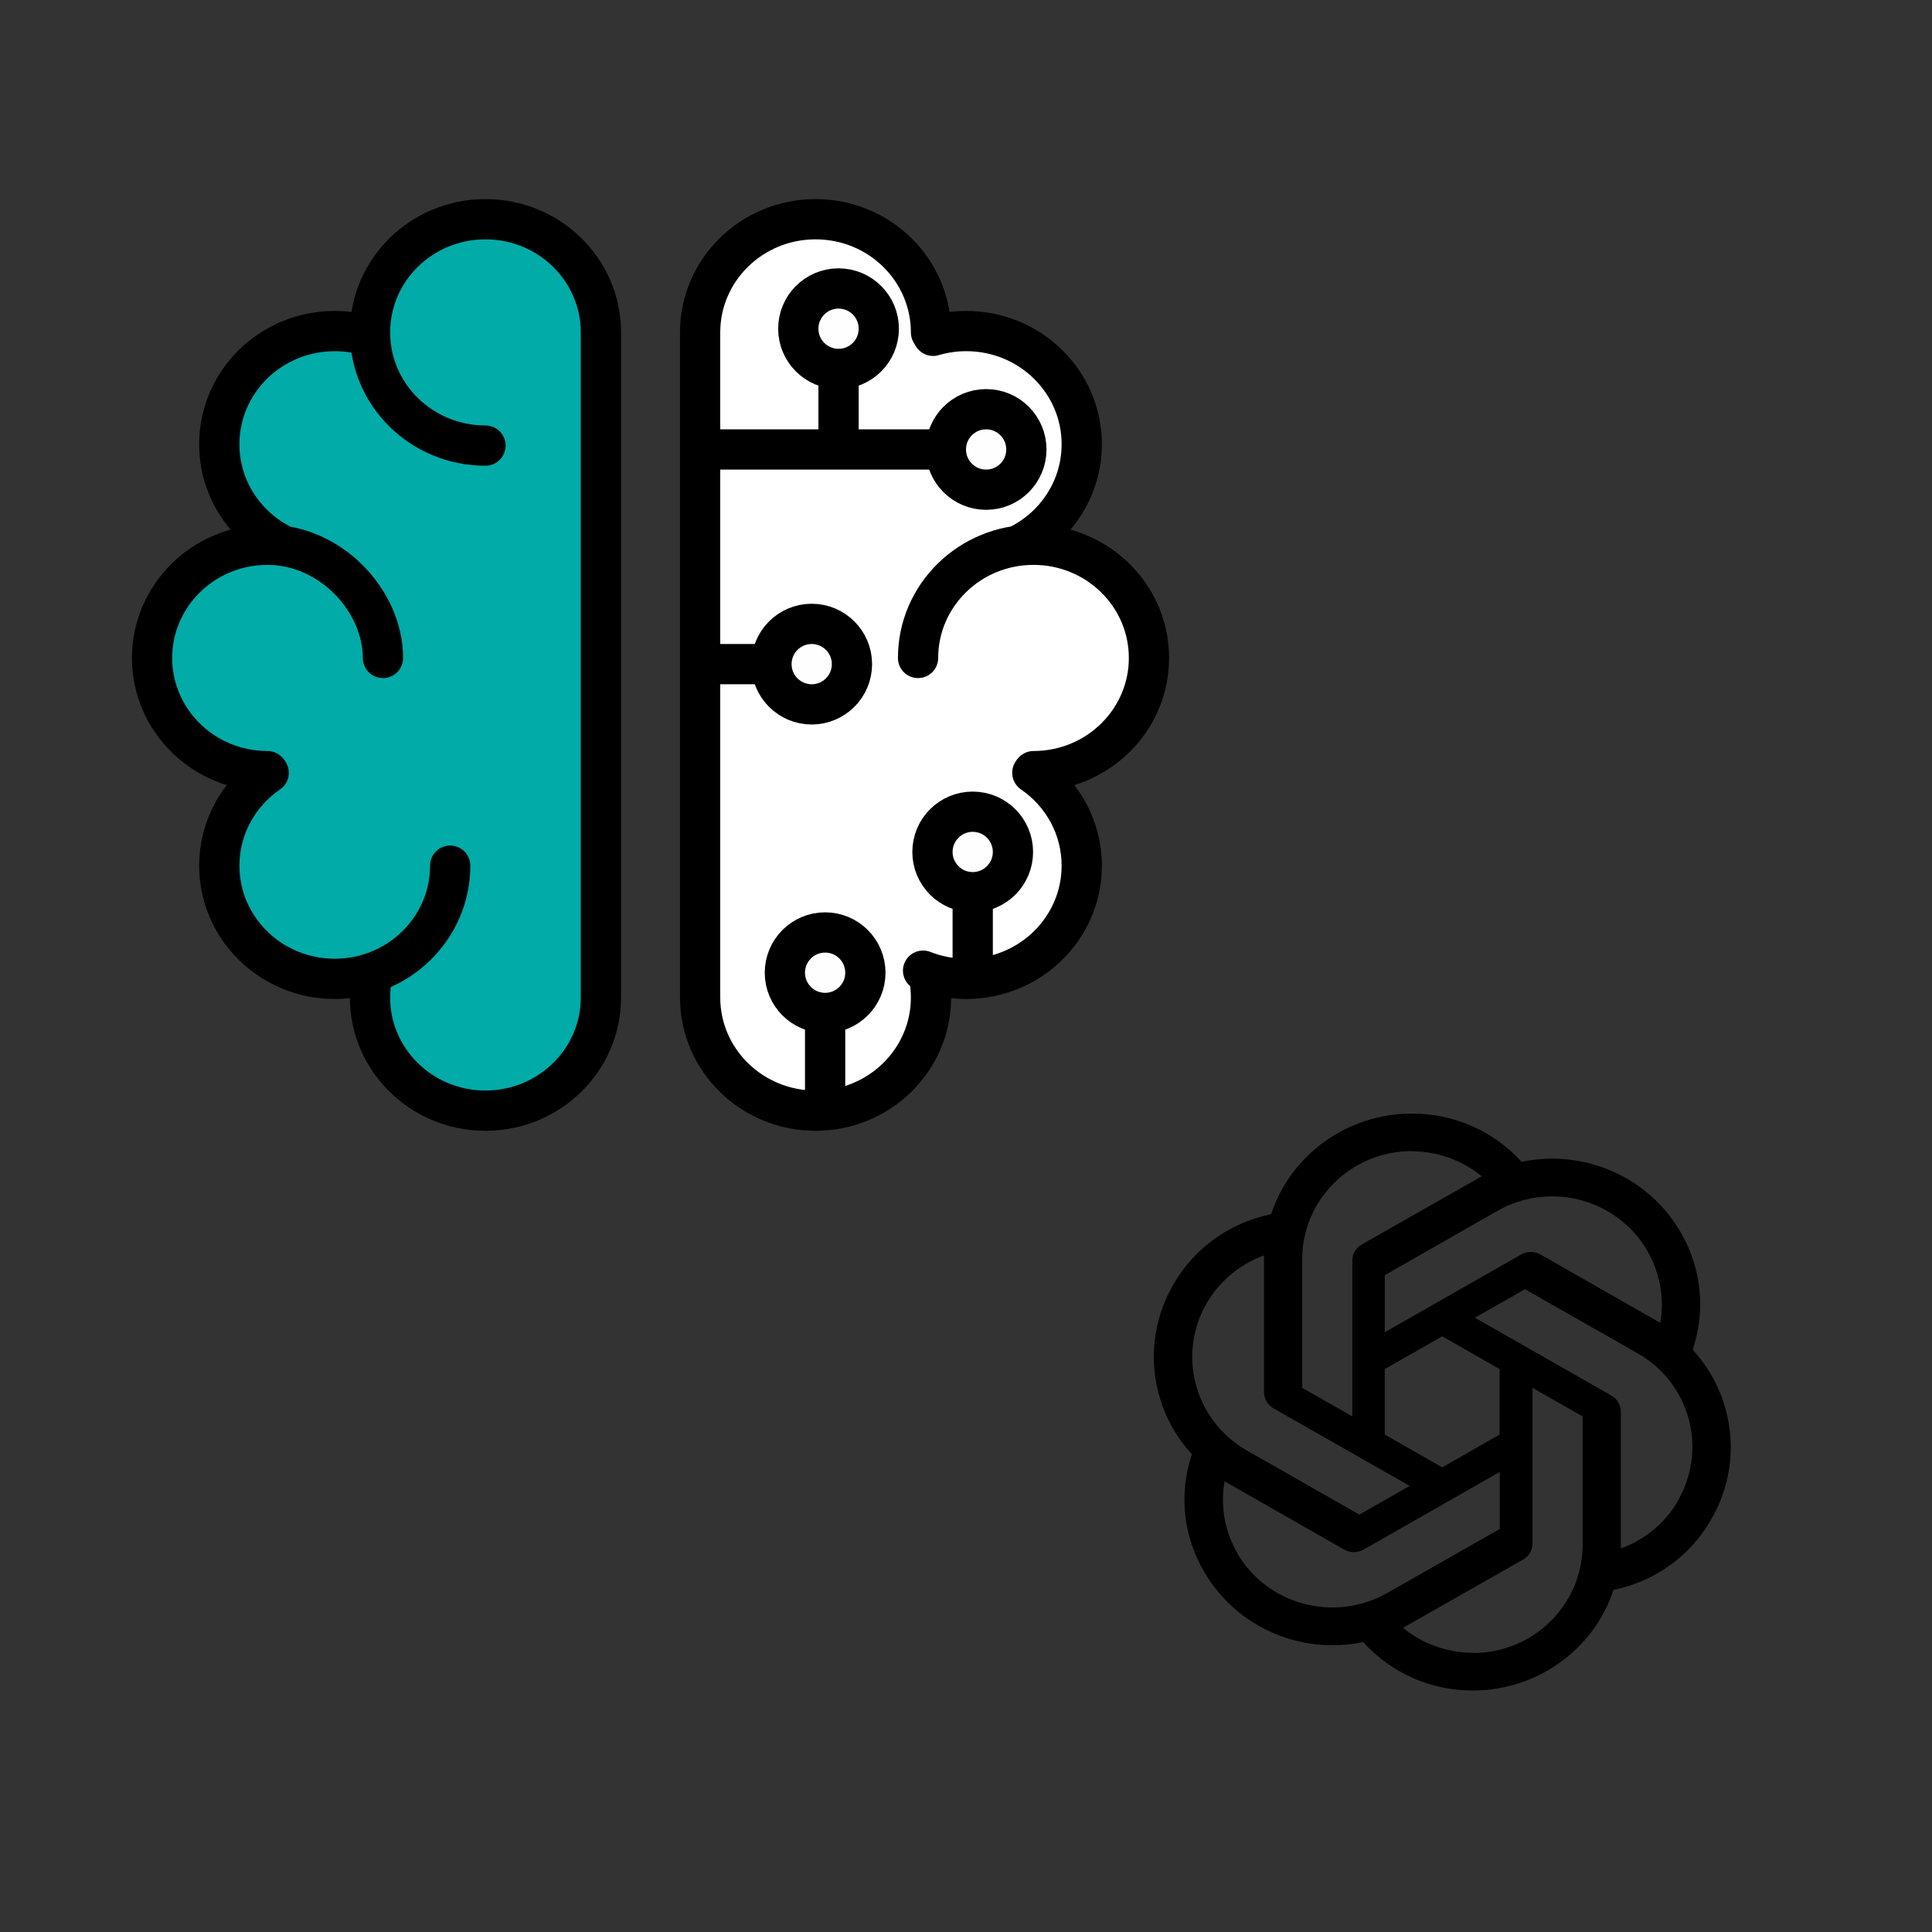 <?xml version="1.0" encoding="UTF-8"?>
<svg width="144px" height="144px" viewBox="0 0 144 144" version="1.1" xmlns="http://www.w3.org/2000/svg" xmlns:xlink="http://www.w3.org/1999/xlink">
    <rect x="0" y="0" width="144" height="144" fill="#333333" stroke="none"/>
    <title>Icon/ki-gpt</title>
    <g id="Icon/ki-gpt" stroke="none" stroke-width="1" fill="none" fill-rule="evenodd">
        <g id="Group-2" transform="translate(11, 16.339)">
            <path d="M74,33.144 C74,28.515 70.085,24.763 65.255,24.763 C65.129,24.763 65.006,24.771 64.881,24.776 L64.965,24.323 C67.339,22.824 68.908,20.25 68.908,17.322 C68.908,12.694 64.993,8.941 60.163,8.941 C59.288,8.941 58.443,9.065 57.647,9.294 L57.735,9.498 L57.489,9.429 L57.49,9.042 C57.49,4.413 53.575,0.661 48.745,0.661 C43.915,0.661 40,4.413 40,9.042 L40,58.282 C40,62.909 43.915,66.661 48.745,66.661 C53.575,66.661 57.49,62.909 57.49,58.282 C57.49,57.702 57.429,57.138 57.312,56.592 L57.313,56.437 C58.207,56.734 59.164,56.903 60.163,56.903 C64.993,56.903 68.908,53.15 68.908,48.522 C68.908,45.813 67.558,43.414 65.477,41.882 L65.534,41.51 C70.233,41.369 74,37.682 74,33.144" id="Fill-1" fill="#FFFFFF"></path>
            <path d="M25.255,0.661 C20.425,0.661 16.509,4.413 16.509,9.042 C16.509,9.251 16.526,9.456 16.542,9.662 L16.154,9.751 L16.353,9.294 C15.557,9.065 14.711,8.941 13.837,8.941 C9.007,8.941 5.091,12.694 5.091,17.322 C5.091,20.332 6.749,22.969 9.234,24.447 L9.131,24.782 C9.002,24.777 8.875,24.764 8.745,24.764 C3.915,24.764 0,28.516 0,33.143 C0,37.772 3.915,41.524 8.745,41.524 L9.307,40.985 L9.148,41.803 L8.835,41.647 C6.572,43.162 5.091,45.676 5.091,48.522 C5.091,53.15 9.007,56.902 13.837,56.902 C14.849,56.902 15.819,56.728 16.724,56.424 L16.688,56.592 C16.571,57.138 16.509,57.702 16.509,58.281 C16.509,62.909 20.425,66.661 25.255,66.661 C30.085,66.661 34,62.909 34,58.281 L34,9.042 C34,4.413 30.085,0.661 25.255,0.661" id="Fill-1" fill="#00ABA8"></path>
            <g id="Group" transform="translate(0.334, 0)" stroke="#000000" stroke-linecap="round" stroke-linejoin="round" stroke-width="3">
                <g id="Group-9" transform="translate(40.849, 0)">
                    <path d="M23.96,24.181 C26.632,22.749 28.444,19.969 28.444,16.773 C28.444,12.113 24.591,8.336 19.84,8.336 C18.978,8.336 18.147,8.46 17.363,8.691" id="Stroke-1"></path>
                    <path d="M24.849,41.138 C29.602,41.138 33.454,37.36 33.454,32.701 C33.454,28.041 29.602,24.264 24.849,24.264 C20.097,24.264 16.244,28.041 16.244,32.701" id="Stroke-3"></path>
                    <path d="M16.618,56.008 C17.613,56.402 18.7,56.619 19.839,56.619 C24.591,56.619 28.444,52.842 28.444,48.182 C28.444,45.318 26.988,42.786 24.761,41.261" id="Stroke-5"></path>
                    <path d="M17.209,8.437 C17.209,3.777 13.357,0 8.604,0 C3.852,0 0,3.777 0,8.437 L0,58.007 C0,62.667 3.852,66.444 8.604,66.444 C13.357,66.444 17.209,62.667 17.209,58.007 C17.209,57.424 17.149,56.856 17.034,56.307" id="Stroke-7"></path>
                </g>
                <g id="Group-9">
                    <path d="M9.494,24.181 C6.823,22.749 5.011,19.969 5.011,16.773 C5.011,12.113 8.863,8.336 13.615,8.336 C14.476,8.336 15.307,8.46 16.092,8.691" id="Stroke-1"></path>
                    <path d="M8.605,41.138 C3.852,41.138 0,37.361 0,32.701 C0,28.041 3.852,24.264 8.605,24.264 C13.357,24.264 17.21,28.483 17.21,32.701" id="Stroke-3"></path>
                    <path d="M22.22,48.183 C22.22,52.842 18.367,56.619 13.615,56.619 C8.863,56.619 5.011,52.842 5.011,48.183 C5.011,45.318 6.467,42.786 8.693,41.261" id="Stroke-5"></path>
                    <path d="M16.42,56.307 C16.306,56.857 16.245,57.424 16.245,58.007 C16.245,62.667 20.098,66.444 24.85,66.444 C29.602,66.444 33.455,62.667 33.455,58.007 L33.455,8.437 C33.455,3.777 29.602,0 24.85,0 C20.098,0 16.245,3.777 16.245,8.437 C16.245,13.096 20.098,16.873 24.85,16.873" id="Stroke-7"></path>
                </g>
            </g>
            <circle id="Oval" stroke="#000000" stroke-width="3" fill="#FEFEFE" stroke-linecap="round" stroke-linejoin="round" cx="62.5" cy="17.161" r="3"></circle>
            <circle id="Oval" stroke="#000000" stroke-width="3" fill="#FEFEFE" stroke-linecap="round" stroke-linejoin="round" cx="51.5" cy="8.161" r="3"></circle>
            <circle id="Oval-Copy" stroke="#000000" stroke-width="3" fill="#FEFEFE" stroke-linecap="round" stroke-linejoin="round" cx="49.5" cy="33.161" r="3"></circle>
            <circle id="Oval-Copy" stroke="#000000" stroke-width="3" fill="#FEFEFE" stroke-linecap="round" stroke-linejoin="round" cx="61.5" cy="47.161" r="3"></circle>
            <circle id="Oval-Copy" stroke="#000000" stroke-width="3" fill="#FEFEFE" stroke-linecap="round" stroke-linejoin="round" cx="50.5" cy="56.161" r="3"></circle>
            <line x1="51.5" y1="11.661" x2="51.5" y2="18.078" id="Path-15" stroke="#000000" stroke-width="3"></line>
            <line x1="50.5" y1="58.661" x2="50.5" y2="66.054" id="Path-15-Copy-3" stroke="#000000" stroke-width="3"></line>
            <line x1="61.5" y1="49.661" x2="61.5" y2="55.661" id="Path-15-Copy-4" stroke="#000000" stroke-width="3"></line>
            <line x1="42.529" y1="17.161" x2="60" y2="17.161" id="Path-15-Copy" stroke="#000000" stroke-width="3"></line>
            <line x1="41.875" y1="33.161" x2="47.125" y2="33.161" id="Path-15-Copy-2" stroke="#000000" stroke-width="3"></line>
        </g>
        <g id="noun-chatgpt-5630047" transform="translate(86, 83)" fill="#000000" fill-rule="nonzero">
            <path d="M19.22,0.001 C14.453,0.001 10.218,3.028 8.741,7.5 C5.676,8.123 3.03,10.016 1.479,12.699 C-0.912,16.776 -0.365,21.901 2.837,25.395 C1.848,28.323 2.187,31.524 3.767,34.176 C6.143,38.267 10.925,40.365 15.604,39.39 C17.677,41.697 20.655,43.012 23.781,43 C28.548,43 32.783,39.972 34.262,35.501 C37.332,34.875 39.973,32.982 41.509,30.304 C43.915,26.227 43.368,21.101 40.166,17.605 L40.166,17.591 C41.155,14.663 40.816,11.459 39.236,8.796 C36.86,4.719 32.078,2.621 27.413,3.596 C25.328,1.294 22.345,-0.014 19.22,0 L19.22,0.001 Z M19.22,2.795 L19.206,2.809 C21.125,2.809 22.969,3.464 24.445,4.674 C24.385,4.703 24.267,4.777 24.181,4.819 L15.5,9.757 C15.057,10.004 14.793,10.47 14.793,10.98 L14.793,22.569 L11.058,20.443 L11.058,10.863 C11.055,6.413 14.708,2.803 19.22,2.796 L19.22,2.795 Z M29.675,6.17 C32.603,6.166 35.31,7.704 36.771,10.209 C37.715,11.84 38.069,13.748 37.744,15.596 C37.684,15.553 37.568,15.494 37.494,15.451 L28.816,10.499 C28.373,10.252 27.828,10.252 27.385,10.499 L17.215,16.295 L17.215,12.043 L25.611,7.252 C26.846,6.546 28.248,6.173 29.675,6.17 L29.675,6.17 Z M8.21,10.57 L8.21,20.748 C8.21,21.256 8.475,21.708 8.918,21.97 L19.071,27.75 L15.322,29.89 L6.939,25.114 C3.038,22.883 1.704,17.958 3.957,14.107 C4.914,12.475 6.416,11.224 8.21,10.57 L8.21,10.57 Z M27.663,13.092 L36.061,17.868 C39.974,20.096 41.301,25.017 39.042,28.875 L39.056,28.889 C38.098,30.521 36.591,31.772 34.807,32.414 L34.807,22.234 C34.807,21.725 34.542,21.259 34.099,21.012 L23.931,15.215 L27.663,13.092 Z M21.494,16.6 L25.775,19.045 L25.775,23.923 L21.494,26.368 L17.213,23.923 L17.213,19.045 L21.494,16.6 Z M28.224,20.443 L31.959,22.57 L31.959,32.136 C31.959,36.591 28.299,40.203 23.796,40.203 L23.796,40.189 C21.892,40.189 20.033,39.532 18.571,38.325 C18.631,38.296 18.764,38.222 18.836,38.179 L27.514,33.244 C27.957,32.997 28.236,32.53 28.222,32.022 L28.224,20.443 Z M25.787,26.706 L25.787,30.959 L17.389,35.735 C13.476,37.949 8.489,36.638 6.231,32.792 L6.245,32.792 C5.287,31.175 4.945,29.253 5.27,27.405 C5.33,27.448 5.448,27.508 5.52,27.55 L14.198,32.502 C14.641,32.749 15.185,32.749 15.628,32.502 L25.787,26.706 Z" id="Shape"></path>
        </g>
    </g>
</svg>